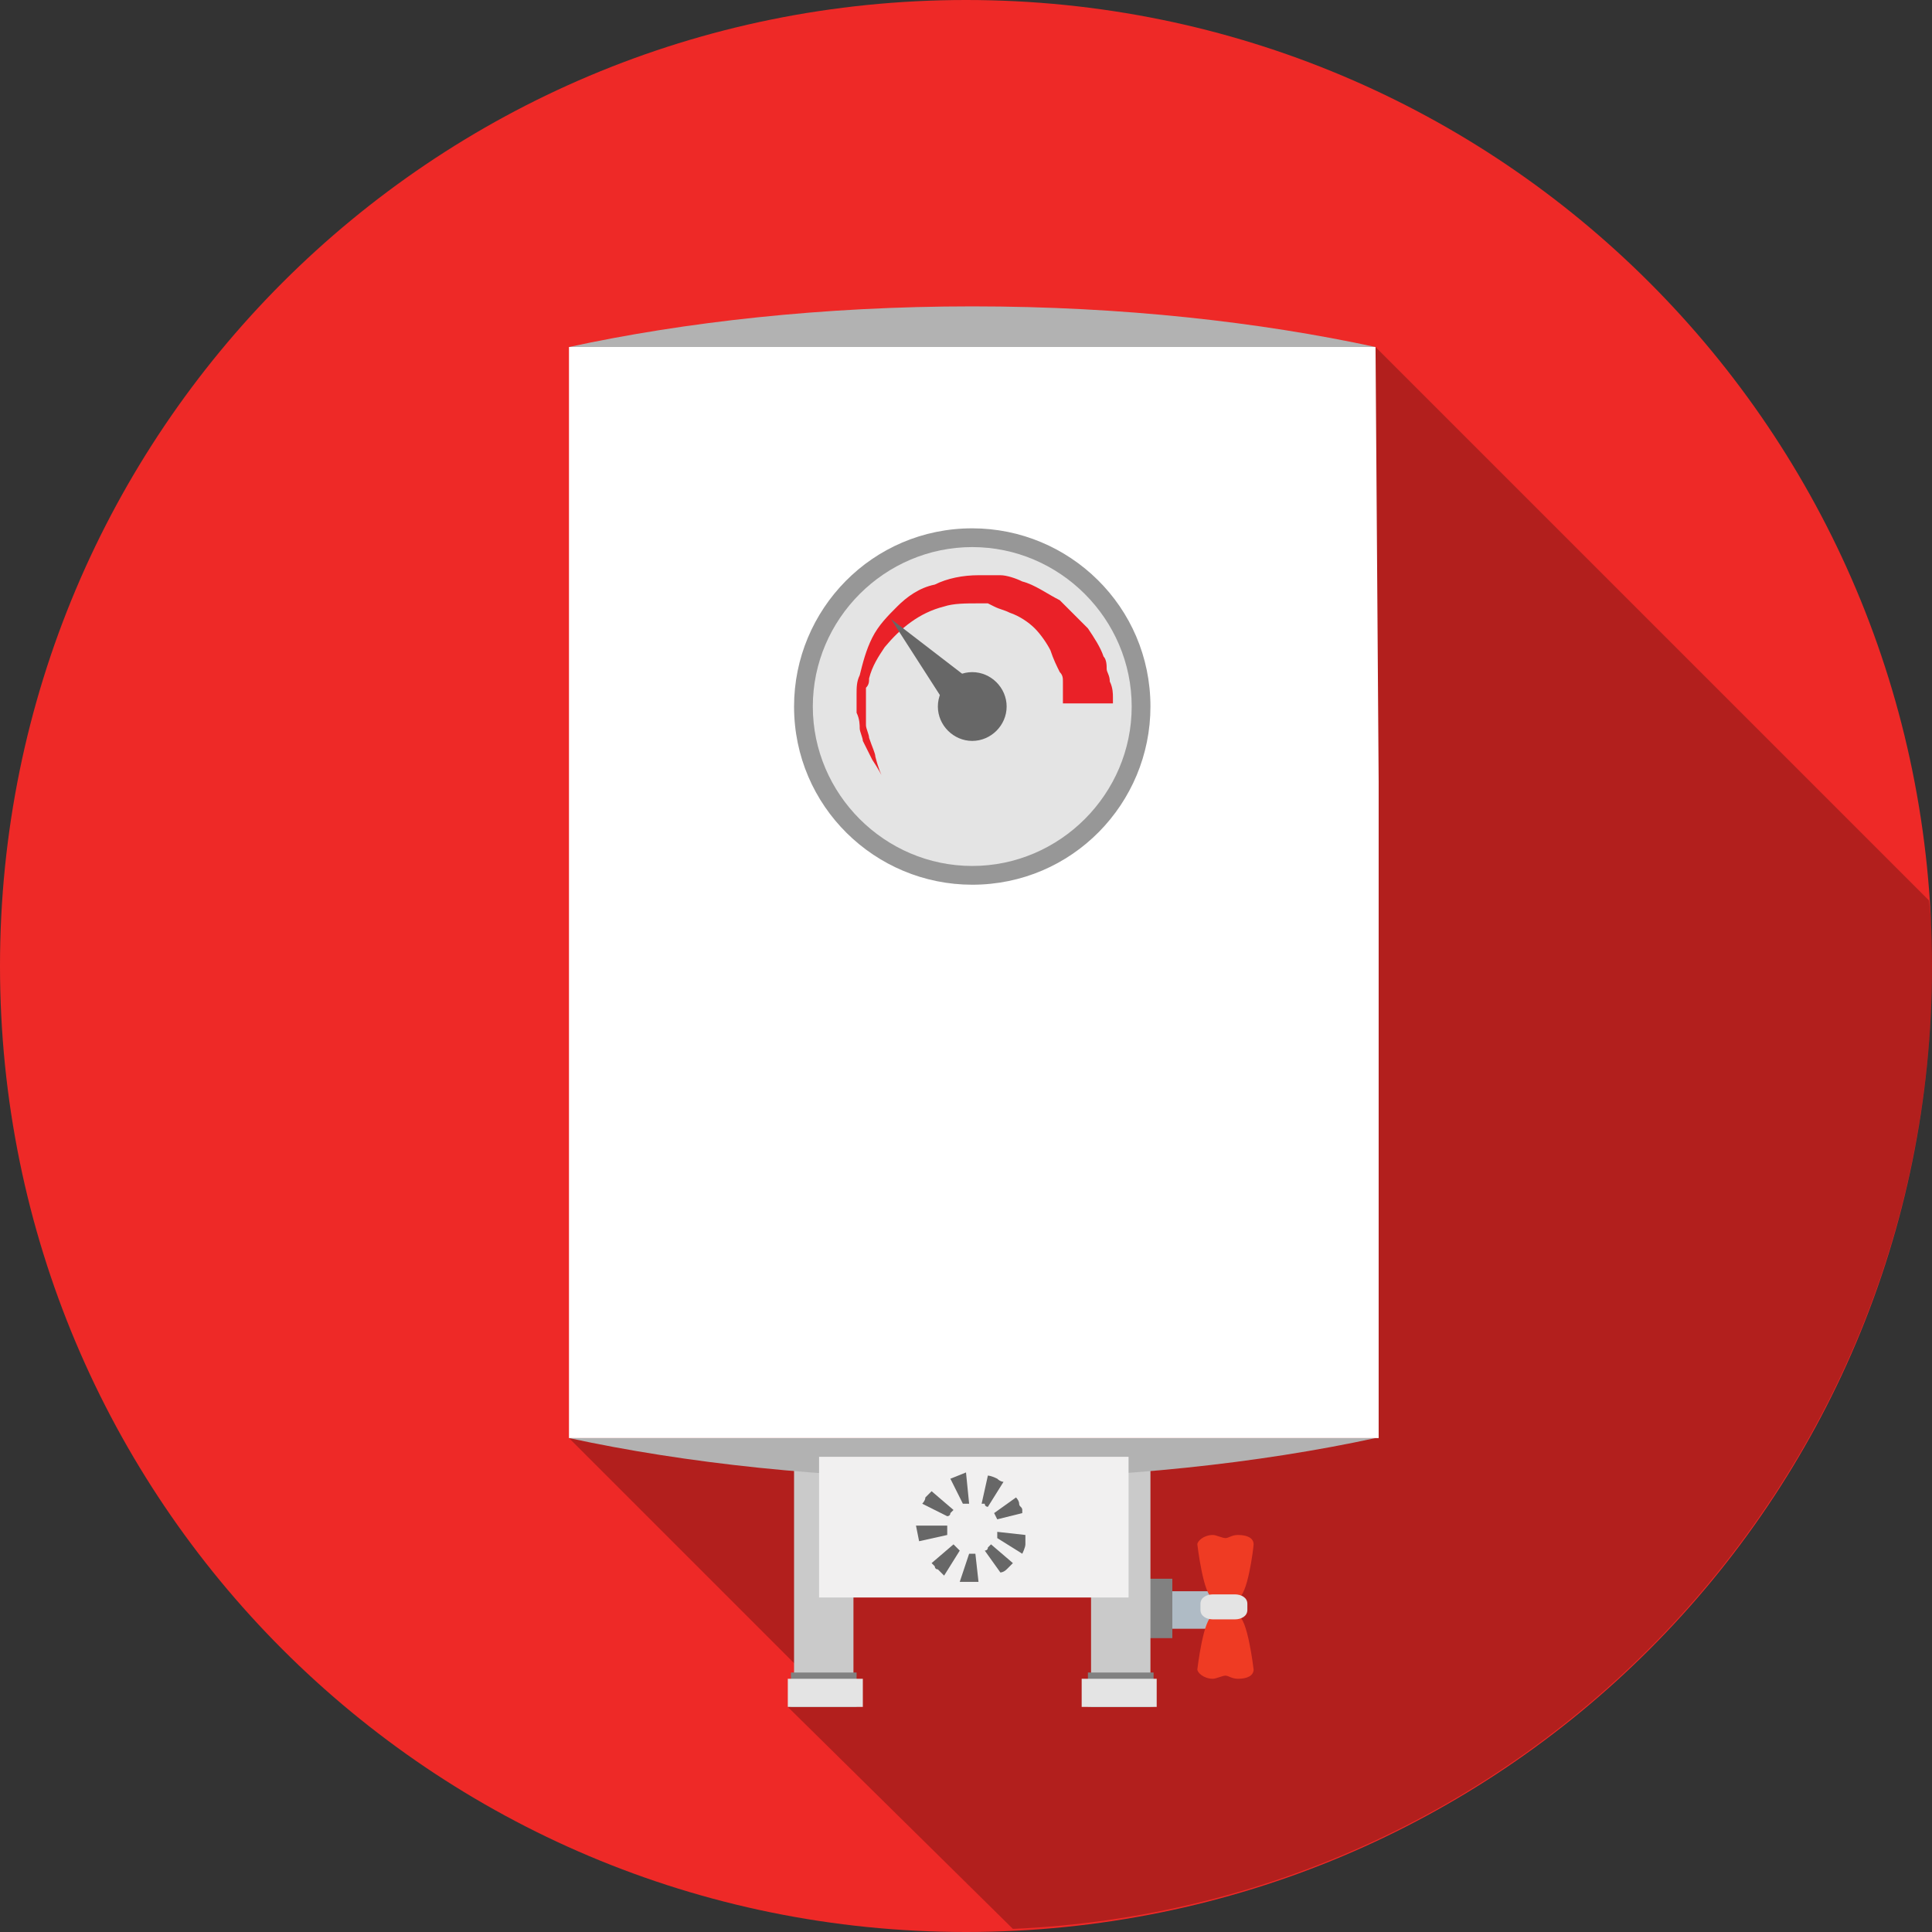 <?xml version="1.0" encoding="UTF-8"?> <svg xmlns="http://www.w3.org/2000/svg" xmlns:xlink="http://www.w3.org/1999/xlink" version="1.1" id="Layer_1" x="0px" y="0px" viewBox="0 0 61.8 61.8" style="enable-background:new 0 0 61.8 61.8;" xml:space="preserve"><rect x="0" y="0" width="61.8" height="61.8" fill="#333333" stroke="none"/> <style type="text/css"> .st0{fill:#EE2927;} .st1{opacity:0.25;} .st2{fill:#F5F6F6;} .st3{fill:#B5C6C4;} .st4{fill:#9CA7AF;} .st5{fill:#C43927;} .st6{fill:#D0DCDB;} .st7{fill:#EF3B23;} .st8{fill:#7A7A79;} .st9{fill:#E2E2E2;} .st10{clip-path:url(#SVGID_2_);fill:#231F20;} .st11{fill:#B3B3B3;} .st12{fill:#979696;} .st13{opacity:0.3;} .st14{clip-path:url(#SVGID_4_);fill:#FFFFFF;} .st15{fill:#878787;} .st16{fill:#585756;} .st17{fill:#D6D6D6;} .st18{fill:#9C9C9C;} .st19{fill:#EAEAEA;} .st20{fill:#FFFFFF;} .st21{fill:#50C9F5;} .st22{fill:#CACACA;} .st23{fill:#F1F0F0;} .st24{fill:#E4E4E4;} .st25{fill:#B2B2B2;} .st26{fill:#2BA9E0;} .st27{fill:#51C7F3;} .st28{fill:#AFBBC5;} .st29{fill:#818181;} .st30{fill:#676767;} .st31{fill:#979797;} .st32{fill:#EA2128;} .st33{fill:#C0CBCB;} .st34{fill:#E5E5E5;} .st35{fill:#F7F8F8;} .st36{opacity:0.52;} .st37{clip-path:url(#SVGID_6_);fill:#CAD7D8;} .st38{clip-path:url(#SVGID_8_);fill:#CAD7D8;} .st39{clip-path:url(#SVGID_10_);fill:#CAD7D8;} .st40{clip-path:url(#SVGID_12_);fill:#DCE3E2;} .st41{clip-path:url(#SVGID_14_);fill:#DCE3E2;} .st42{clip-path:url(#SVGID_16_);fill:#DCE3E2;} .st43{clip-path:url(#SVGID_18_);fill:#DCE3E2;} .st44{clip-path:url(#SVGID_20_);fill:#DCE3E2;} .st45{clip-path:url(#SVGID_22_);fill:#DCE3E2;} .st46{opacity:0.25;clip-path:url(#SVGID_24_);} .st47{clip-path:url(#SVGID_26_);fill:#C6C2C7;} .st48{clip-path:url(#SVGID_28_);fill:#C6C2C7;} .st49{clip-path:url(#SVGID_30_);fill:#C6C2C7;} .st50{clip-path:url(#SVGID_32_);fill:#C6C2C7;} .st51{fill:#EAEBE7;} .st52{fill:#AECFD5;} .st53{clip-path:url(#SVGID_34_);fill:#CAD7D8;} .st54{opacity:0.47;} .st55{clip-path:url(#SVGID_36_);fill:#CAD7D8;} .st56{opacity:0.48;} .st57{clip-path:url(#SVGID_38_);fill:#FFFFFF;} .st58{fill:#798F94;} .st59{fill:#75C6DB;} .st60{fill:#94D2DE;} .st61{fill:#F0F4F5;} .st62{clip-path:url(#SVGID_40_);fill:#A7BEC4;} .st63{clip-path:url(#SVGID_42_);fill:#A7BEC4;} .st64{fill:#4BA446;} .st65{fill:#2B9245;} .st66{fill:#287F3E;} .st67{fill:#3D9C46;} .st68{clip-path:url(#SVGID_44_);fill:#C6C2C7;} .st69{opacity:0.29;} .st70{clip-path:url(#SVGID_46_);fill:#676767;} .st71{fill:#C6C2C7;} .st72{fill:#F4B8BC;} .st73{fill:#9CBCC2;} .st74{fill:#F3F3F3;} .st75{fill:#8CA6A8;} .st76{opacity:0.27;} .st77{clip-path:url(#SVGID_48_);fill:#F3F3F3;} .st78{opacity:0.55;} .st79{clip-path:url(#SVGID_50_);fill:#DCC5B8;} .st80{clip-path:url(#SVGID_52_);fill:#DCC5B8;} .st81{clip-path:url(#SVGID_54_);fill:#DCC5B8;} .st82{clip-path:url(#SVGID_56_);fill:#DCC5B8;} .st83{clip-path:url(#SVGID_58_);fill:#F3F3F3;} .st84{fill:#B8CFD2;} .st85{clip-path:url(#SVGID_60_);fill:#DCE3E2;} .st86{clip-path:url(#SVGID_62_);fill:#DCE3E2;} .st87{clip-path:url(#SVGID_64_);fill:#DCC5B8;} .st88{clip-path:url(#SVGID_66_);fill:#DCC5B8;} .st89{clip-path:url(#SVGID_68_);fill:#C6C2C7;} .st90{clip-path:url(#SVGID_70_);fill:#C6C2C7;} .st91{fill:#F26A70;} .st92{fill:#3EAFC8;} .st93{opacity:0.56;} .st94{clip-path:url(#SVGID_72_);fill:#1C94B6;} .st95{fill:#E9C3A5;} .st96{opacity:0.73;} .st97{clip-path:url(#SVGID_74_);fill:#B3CBCE;} .st98{fill:#DBBD92;} .st99{fill:#F0D3A2;} .st100{fill:#423429;} .st101{opacity:0.51;} .st102{clip-path:url(#SVGID_76_);fill:#876757;} .st103{clip-path:url(#SVGID_78_);fill:#876757;} .st104{fill:#DEB88F;} .st105{fill:#F39674;} .st106{fill:#A31E22;} .st107{clip-path:url(#SVGID_80_);fill:#E2DACA;} .st108{clip-path:url(#SVGID_82_);fill:#E2DACA;} .st109{fill:#231F20;} .st110{fill:#EDEDED;} .st111{clip-path:url(#SVGID_84_);fill:#CEC8B9;} .st112{clip-path:url(#SVGID_86_);fill:#1C94B6;} .st113{clip-path:url(#SVGID_88_);fill:#C6C2C7;} .st114{fill:#EF3E31;} .st115{fill:#C8292D;} .st116{fill:#3D9ED8;} .st117{fill:#457CBF;} .st118{fill:#B1B5C1;} .st119{fill:#8991A3;} .st120{fill:#DCDCDC;} .st121{fill:#9AB8BD;} .st122{fill:#C8D4D6;} .st123{fill:#F05441;} .st124{clip-path:url(#SVGID_90_);fill:#E5E5E5;} .st125{fill:#DBDADA;} .st126{fill:#91BFCA;} .st127{fill:#717070;} .st128{fill:#9B9B9B;} .st129{fill:#F8B232;} .st130{fill:#BC2428;} .st131{fill:#3D3D3C;} .st132{fill:#494949;} .st133{fill:#F0F0F0;} .st134{fill:#B1B1B1;} .st135{fill:#29A9E0;} .st136{fill:#61D0F7;} .st137{fill:#737474;} .st138{fill:#C2C4C4;} .st139{fill:#8294A4;} .st140{fill:#4EC7F2;} .st141{fill:#6ED2F4;} .st142{fill:#808080;} .st143{fill:#A01C1C;} .st144{fill:#E3E7E8;} .st145{fill:#BDC3C7;} .st146{fill:#333333;} .st147{fill:#212E3B;} .st148{fill:#597DA1;} .st149{fill:#EDF0F1;} .st150{fill:#CFD4D9;} .st151{fill:#364A5E;} .st152{fill:#6B6A6A;} .st153{fill:#80E1FF;} .st154{fill:#ED1C24;} .st155{fill:#ED2926;} .st156{fill:url(#SVGID_91_);} .st157{fill:url(#SVGID_92_);} .st158{fill:none;stroke:#231F20;stroke-width:1.03;stroke-miterlimit:10;} .st159{fill:#D3D3D3;} .st160{fill:#5B5B5B;} .st161{fill:#3F3F3F;} .st162{fill:#198ADD;} </style> <g> <path class="st0" d="M61.8,30.9C61.8,13.8,48,0,30.9,0C13.8,0,0,13.8,0,30.9C0,48,13.8,61.8,30.9,61.8C48,61.8,61.8,48,61.8,30.9z"></path> <g> <path class="st1" d="M32.4,61.7C48.8,61,61.8,47.4,61.8,30.9c0-0.7,0-1.4-0.1-2.1L44,11.1l-14.6,4.2l-6.6,22.2L18.2,46l7.4,7.4 l-0.4,1.2L32.4,61.7z"></path> </g> <rect x="37.2" y="50.9" class="st28" width="2.4" height="1.2"></rect> <rect x="36.1" y="50.5" class="st29" width="1.4" height="1.9"></rect> <path class="st7" d="M39.6,51.1h-0.8c-0.3,0-0.5-1.7-0.5-1.7c0-0.1,0.2-0.3,0.5-0.3c0.1,0,0.3,0.1,0.4,0.1c0.1,0,0.2-0.1,0.4-0.1 c0.3,0,0.5,0.1,0.5,0.3C40.1,49.5,39.9,51.1,39.6,51.1"></path> <path class="st7" d="M39.6,51.7h-0.8c-0.3,0-0.5,1.7-0.5,1.7c0,0.1,0.2,0.3,0.5,0.3c0.1,0,0.3-0.1,0.4-0.1c0.1,0,0.2,0.1,0.4,0.1 c0.3,0,0.5-0.1,0.5-0.3C40.1,53.4,39.9,51.7,39.6,51.7"></path> <path class="st24" d="M38.8,51.8c-0.2,0-0.4-0.1-0.4-0.3v-0.2c0-0.2,0.2-0.3,0.4-0.3h0.7c0.2,0,0.4,0.1,0.4,0.3v0.2 c0,0.2-0.2,0.3-0.4,0.3H38.8z"></path> <rect x="25.4" y="46.6" class="st22" width="1.9" height="7.9"></rect> <rect x="34.9" y="46.7" class="st22" width="1.9" height="7.9"></rect> <path class="st22" d="M44.1,46L44.1,46C44,46,44,46,44.1,46L44.1,46z"></path> <path class="st22" d="M31.1,46L31.1,46C31.1,46,31.1,46,31.1,46L31.1,46z"></path> <path class="st22" d="M44.1,11.1L44.1,11.1C44,11.1,44.1,11.1,44.1,11.1L44.1,11.1z"></path> <path class="st22" d="M18.1,11.1L18.1,11.1C18.2,11.1,18.2,11.1,18.1,11.1L18.1,11.1z"></path> <path class="st25" d="M31.1,9.8c-4.8,0-9.2,0.5-12.9,1.3H44C40.3,10.3,35.9,9.8,31.1,9.8"></path> <path class="st25" d="M31.1,47.3c4.7,0,9.2-0.5,12.9-1.3H18.2C21.9,46.8,26.4,47.3,31.1,47.3"></path> <path class="st20" d="M44,11.1H18.2c0,0,0,0,0,0V25v7.1V46c0,0,0,0,0.1,0H44c0,0,0,0,0.1,0V32.1V25L44,11.1 C44.1,11.1,44,11.1,44,11.1"></path> <rect x="26.2" y="46.6" class="st23" width="9.9" height="4.5"></rect> <path class="st30" d="M31.9,49.2c0,0,0-0.1,0-0.1c0-0.1,0-0.1,0-0.1l0.9,0.1c0,0,0,0,0,0.1c0,0.1,0,0.1,0,0.2 c0,0.1-0.1,0.3-0.1,0.3L31.9,49.2z"></path> <path class="st30" d="M31.5,49.6c0,0,0.1,0,0.1-0.1c0,0,0.1-0.1,0.1-0.1l0.7,0.6c0,0-0.1,0.1-0.2,0.2c-0.1,0.1-0.2,0.1-0.2,0.1 L31.5,49.6z"></path> <path class="st30" d="M31,49.7c0,0,0.1,0,0.1,0c0.1,0,0.1,0,0.1,0l0.1,0.9c0,0-0.1,0-0.3,0c-0.1,0-0.1,0-0.2,0c-0.1,0-0.1,0-0.1,0 L31,49.7z"></path> <path class="st30" d="M30.5,49.4C30.5,49.4,30.5,49.4,30.5,49.4c0.1,0.1,0.2,0.2,0.2,0.2l-0.5,0.8c0,0-0.1-0.1-0.2-0.2 c-0.1,0-0.1-0.1-0.1-0.1c0,0-0.1-0.1-0.1-0.1L30.5,49.4z"></path> <path class="st30" d="M30.3,48.8c0,0,0,0.3,0,0.3l-0.9,0.2c0,0-0.1-0.5-0.1-0.5L30.3,48.8z"></path> <path class="st30" d="M30.5,48.3c0,0,0,0-0.1,0.1c0,0.1-0.1,0.1-0.1,0.1l-0.8-0.4c0,0,0.1-0.1,0.1-0.2c0.1-0.1,0.2-0.2,0.2-0.2 L30.5,48.3z"></path> <path class="st30" d="M31,48.1c0,0-0.1,0-0.1,0c0,0-0.1,0-0.1,0c0,0,0,0,0,0l-0.4-0.8c0,0,0.5-0.2,0.5-0.2L31,48.1z"></path> <path class="st30" d="M31.6,48.2c0,0-0.1,0-0.1-0.1c-0.1,0-0.1,0-0.1,0l0.2-0.9c0,0,0.1,0,0.3,0.1c0.1,0.1,0.2,0.1,0.2,0.1 L31.6,48.2z"></path> <path class="st30" d="M31.9,48.6c0,0-0.1-0.2-0.1-0.2l0.7-0.5c0,0,0.1,0.1,0.1,0.2c0,0.1,0.1,0.1,0.1,0.2c0,0,0,0.1,0,0.1 L31.9,48.6z"></path> <path class="st31" d="M36.8,22.6c0,3.1-2.5,5.7-5.7,5.7c-3.1,0-5.7-2.5-5.7-5.7c0-3.1,2.5-5.7,5.7-5.7 C34.2,16.9,36.8,19.4,36.8,22.6"></path> <path class="st24" d="M31.1,27.7c-2.8,0-5.1-2.3-5.1-5.1c0-2.8,2.3-5.1,5.1-5.1c2.8,0,5.1,2.3,5.1,5.1 C36.2,25.4,33.9,27.7,31.1,27.7"></path> <path class="st32" d="M28.2,24.8c0,0-0.1-0.2-0.3-0.5c-0.1-0.2-0.2-0.4-0.3-0.6c0-0.1-0.1-0.3-0.1-0.4c0-0.1,0-0.3-0.1-0.5 c0-0.1,0-0.2,0-0.3v-0.3c0-0.2,0-0.4,0.1-0.6c0.1-0.4,0.2-0.8,0.4-1.2c0.2-0.4,0.5-0.7,0.8-1c0.3-0.3,0.7-0.6,1.2-0.7 c0.4-0.2,0.9-0.3,1.4-0.3c0.1,0,0.2,0,0.3,0c0.1,0,0.2,0,0.4,0c0.2,0,0.5,0.1,0.7,0.2c0.4,0.1,0.8,0.4,1.2,0.6 c0.3,0.3,0.6,0.6,0.9,0.9c0.2,0.3,0.4,0.6,0.5,0.9c0.1,0.1,0.1,0.3,0.1,0.4c0,0.1,0.1,0.2,0.1,0.4c0.1,0.2,0.1,0.4,0.1,0.5 c0,0.1,0,0.2,0,0.2H34c0,0,0,0,0-0.1c0-0.1,0-0.2,0-0.4c0-0.1,0-0.2,0-0.2c0-0.1,0-0.2-0.1-0.3c-0.1-0.2-0.2-0.4-0.3-0.7 c-0.1-0.2-0.3-0.5-0.5-0.7c-0.2-0.2-0.5-0.4-0.8-0.5c-0.2-0.1-0.3-0.1-0.5-0.2l-0.2-0.1c-0.1,0-0.2,0-0.3,0c-0.4,0-0.8,0-1.1,0.1 c-0.8,0.2-1.4,0.7-1.9,1.3c-0.2,0.3-0.4,0.6-0.5,1c0,0.1,0,0.2-0.1,0.3c0,0.1,0,0.2,0,0.2c0,0.1,0,0.2,0,0.3c0,0.1,0,0.2,0,0.2 c0,0.2,0,0.3,0,0.5c0,0.1,0.1,0.3,0.1,0.4c0.1,0.3,0.2,0.5,0.2,0.6C28.1,24.6,28.2,24.8,28.2,24.8"></path> <path class="st30" d="M32.2,22.6c0,0.6-0.5,1.1-1.1,1.1c-0.6,0-1.1-0.5-1.1-1.1c0-0.6,0.5-1.1,1.1-1.1C31.7,21.5,32.2,22,32.2,22.6 "></path> <polygon class="st30" points="30.3,22.6 28.5,19.8 31.1,21.8 "></polygon> <rect x="25.3" y="53.5" class="st29" width="2.1" height="1.1"></rect> <rect x="25.2" y="53.7" class="st24" width="2.4" height="0.9"></rect> <rect x="34.8" y="53.5" class="st29" width="2.1" height="1.1"></rect> <rect x="34.6" y="53.7" class="st24" width="2.4" height="0.9"></rect> </g> </svg> 